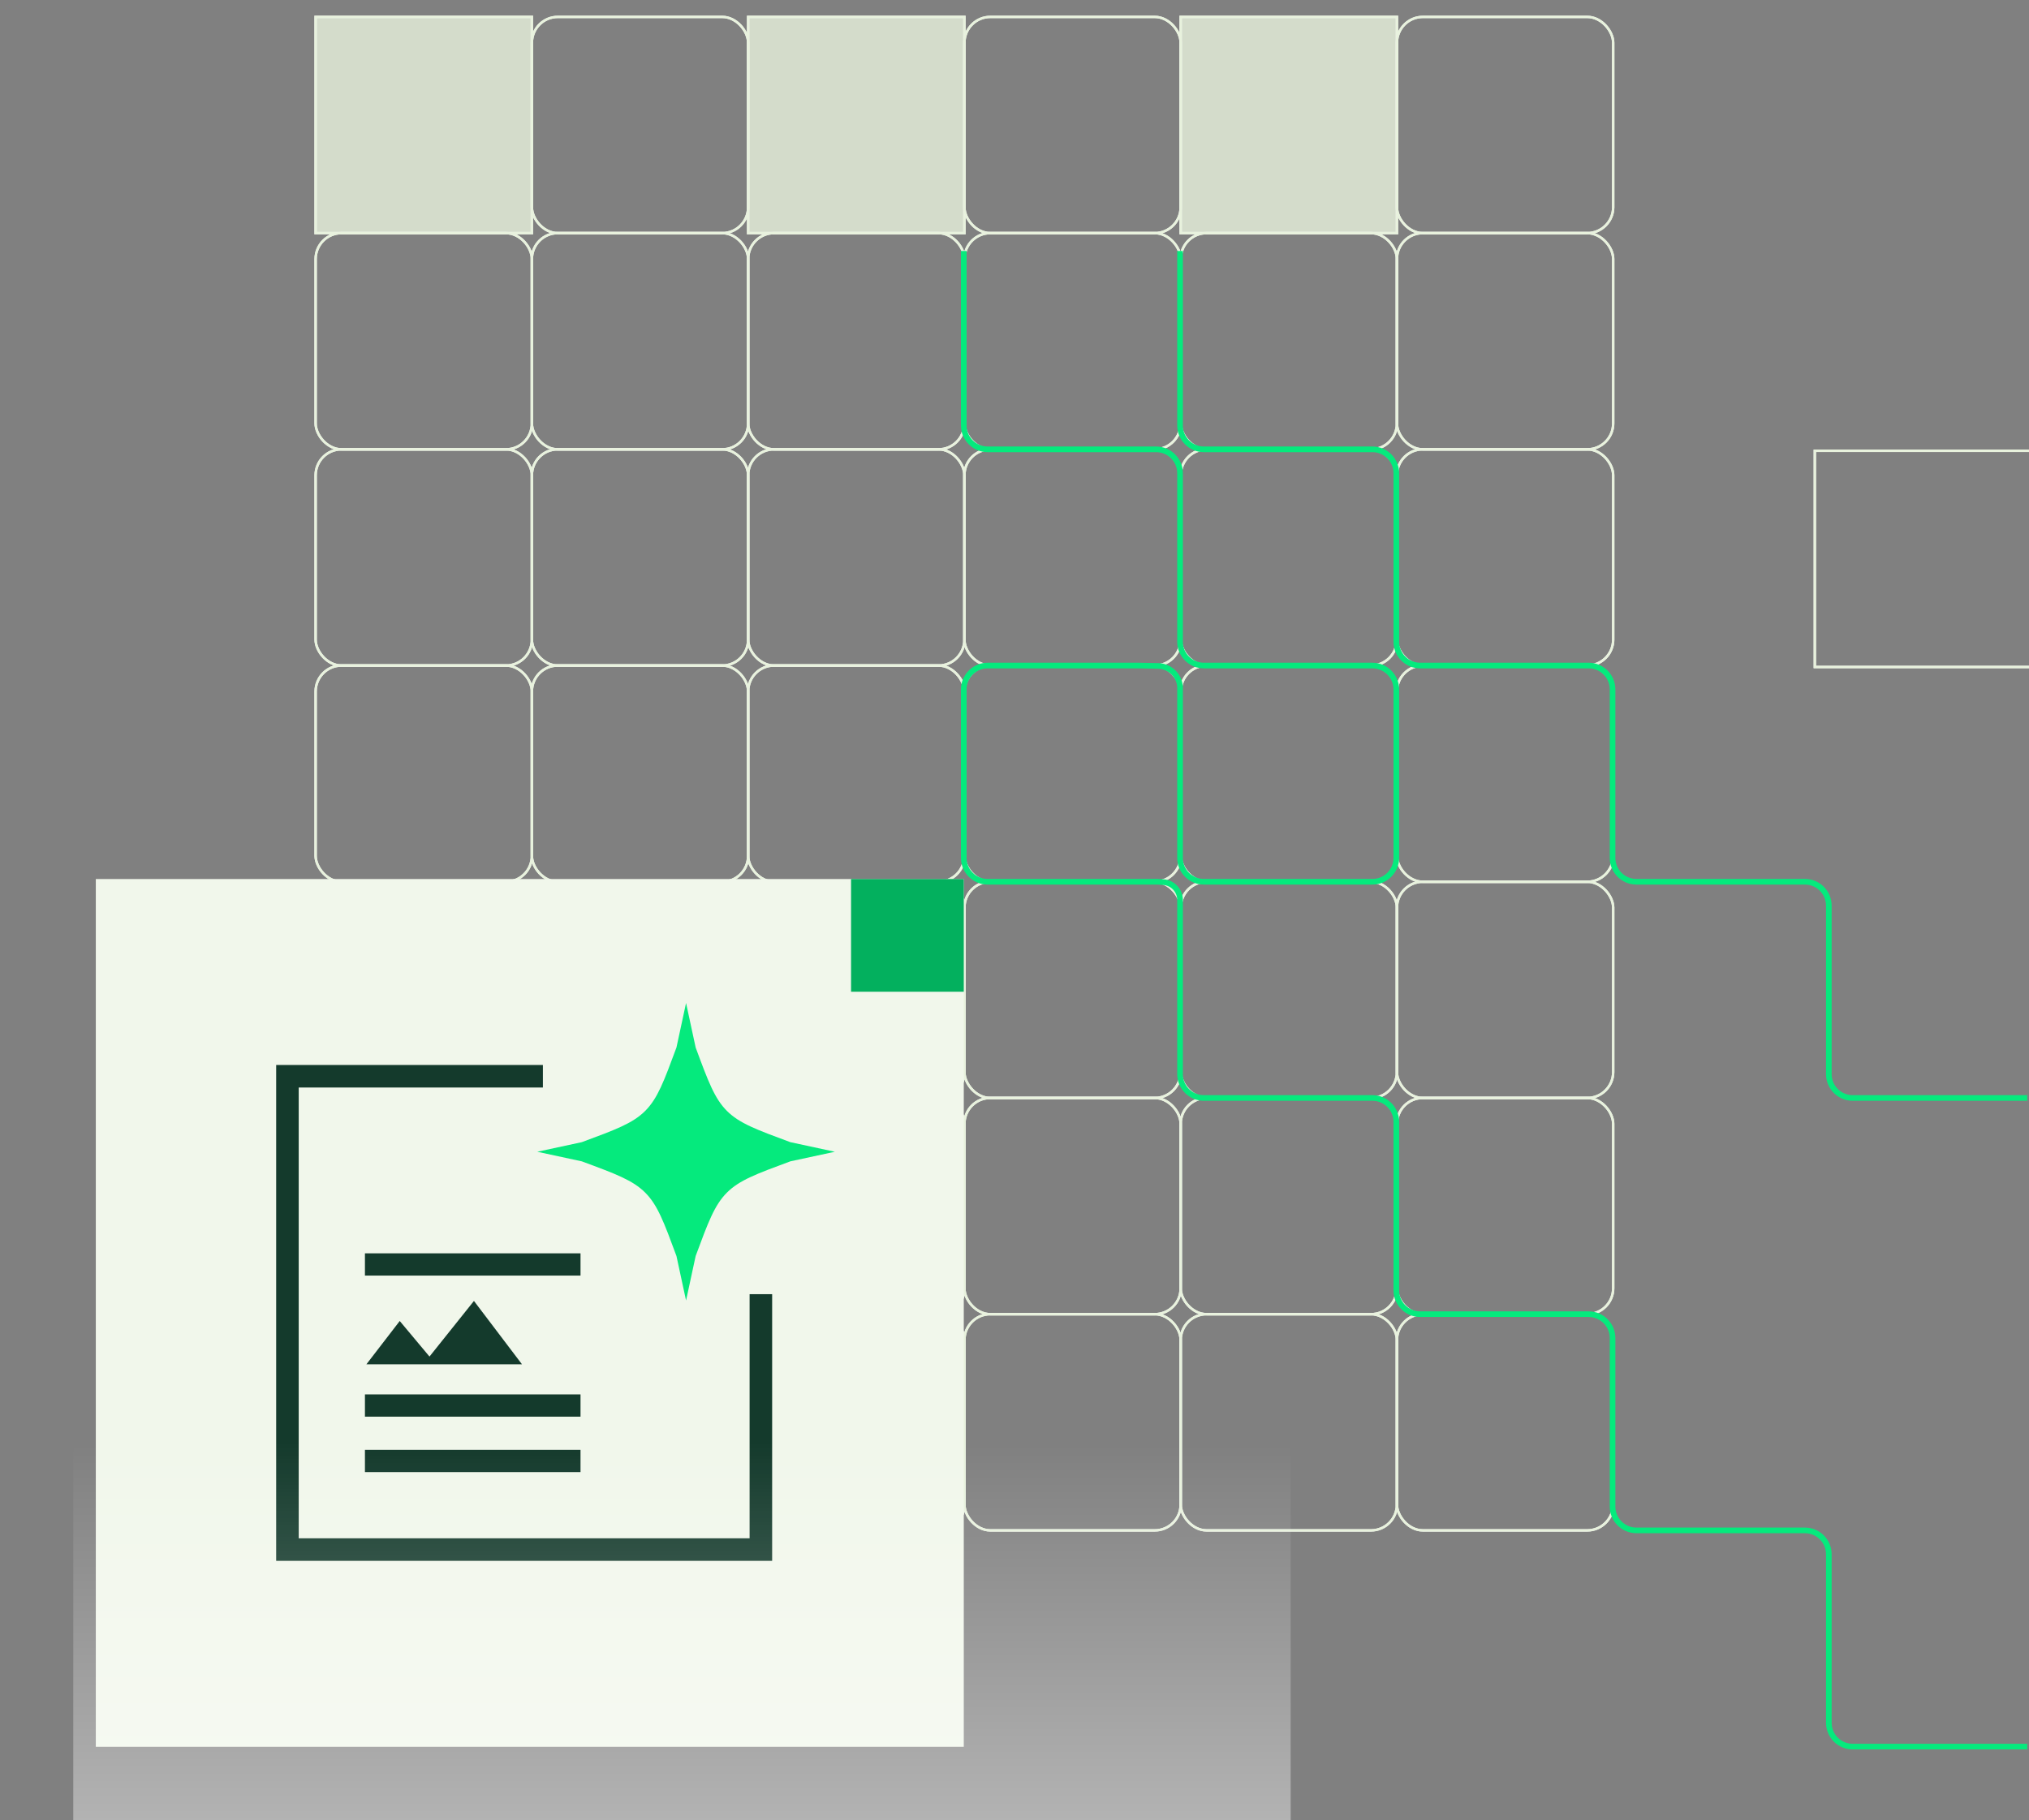<svg width="360" height="323" viewBox="0 0 360 323" fill="none" xmlns="http://www.w3.org/2000/svg">
<rect x="0" y="0" width="360" height="323" fill="#808080" stroke="none"/>
<g clip-path="url(#clip0_629_3126)">
<rect x="322" y="80" width="38.371" height="38.371" stroke="#F0F0F0" stroke-width="0.431"/>
<rect x="322" y="80" width="38.371" height="38.371" stroke="#E8F2DD" stroke-width="0.431"/>
<rect x="56" y="3" width="38.371" height="38.371" fill="#E8F2DD" fill-opacity="0.8"/>
<rect x="56" y="3" width="38.371" height="38.371" stroke="#F0F0F0" stroke-width="0.431"/>
<rect x="56" y="3" width="38.371" height="38.371" stroke="#E8F2DD" stroke-width="0.431"/>
<rect x="94.371" y="3" width="38.371" height="38.371" rx="4.598" stroke="#F0F0F0" stroke-width="0.431"/>
<rect x="94.371" y="3" width="38.371" height="38.371" rx="4.598" stroke="#E8F2DD" stroke-width="0.431"/>
<rect x="132.742" y="3" width="38.371" height="38.371" fill="#E8F2DD" fill-opacity="0.8"/>
<rect x="132.742" y="3" width="38.371" height="38.371" stroke="#F0F0F0" stroke-width="0.431"/>
<rect x="132.742" y="3" width="38.371" height="38.371" stroke="#E8F2DD" stroke-width="0.431"/>
<rect x="171.113" y="3" width="38.371" height="38.371" rx="4.598" stroke="#F0F0F0" stroke-width="0.431"/>
<rect x="171.113" y="3" width="38.371" height="38.371" rx="4.598" stroke="#E8F2DD" stroke-width="0.431"/>
<rect x="209.484" y="3" width="38.371" height="38.371" fill="#E8F2DD" fill-opacity="0.8"/>
<rect x="209.484" y="3" width="38.371" height="38.371" stroke="#F0F0F0" stroke-width="0.431"/>
<rect x="209.484" y="3" width="38.371" height="38.371" stroke="#E8F2DD" stroke-width="0.431"/>
<rect x="247.855" y="3" width="38.371" height="38.371" rx="4.598" stroke="#F0F0F0" stroke-width="0.431"/>
<rect x="247.855" y="3" width="38.371" height="38.371" rx="4.598" stroke="#E8F2DD" stroke-width="0.431"/>
<rect x="56" y="41.371" width="38.371" height="38.371" rx="4.598" stroke="#F0F0F0" stroke-width="0.431"/>
<rect x="56" y="41.371" width="38.371" height="38.371" rx="4.598" stroke="#E8F2DD" stroke-width="0.431"/>
<rect x="94.371" y="41.371" width="38.371" height="38.371" rx="4.598" stroke="#F0F0F0" stroke-width="0.431"/>
<rect x="94.371" y="41.371" width="38.371" height="38.371" rx="4.598" stroke="#E8F2DD" stroke-width="0.431"/>
<rect x="132.742" y="41.371" width="38.371" height="38.371" rx="4.598" stroke="#F0F0F0" stroke-width="0.431"/>
<rect x="132.742" y="41.371" width="38.371" height="38.371" rx="4.598" stroke="#E8F2DD" stroke-width="0.431"/>
<rect x="171.113" y="41.371" width="38.371" height="38.371" rx="4.598" stroke="#F0F0F0" stroke-width="0.431"/>
<rect x="171.113" y="41.371" width="38.371" height="38.371" rx="4.598" stroke="#E8F2DD" stroke-width="0.431"/>
<rect x="209.484" y="41.371" width="38.371" height="38.371" rx="4.598" stroke="#F0F0F0" stroke-width="0.431"/>
<rect x="209.484" y="41.371" width="38.371" height="38.371" rx="4.598" stroke="#E8F2DD" stroke-width="0.431"/>
<rect x="247.855" y="41.371" width="38.371" height="38.371" rx="4.598" stroke="#F0F0F0" stroke-width="0.431"/>
<rect x="247.855" y="41.371" width="38.371" height="38.371" rx="4.598" stroke="#E8F2DD" stroke-width="0.431"/>
<rect x="56" y="79.742" width="38.371" height="38.371" rx="4.598" stroke="#F0F0F0" stroke-width="0.431"/>
<rect x="56" y="79.742" width="38.371" height="38.371" rx="4.598" stroke="#E8F2DD" stroke-width="0.431"/>
<rect x="94.371" y="79.742" width="38.371" height="38.371" rx="4.598" stroke="#F0F0F0" stroke-width="0.431"/>
<rect x="94.371" y="79.742" width="38.371" height="38.371" rx="4.598" stroke="#E8F2DD" stroke-width="0.431"/>
<rect x="132.742" y="79.742" width="38.371" height="38.371" rx="4.598" stroke="#F0F0F0" stroke-width="0.431"/>
<rect x="132.742" y="79.742" width="38.371" height="38.371" rx="4.598" stroke="#E8F2DD" stroke-width="0.431"/>
<rect x="171.113" y="79.742" width="38.371" height="38.371" rx="4.598" stroke="#F0F0F0" stroke-width="0.431"/>
<rect x="171.113" y="79.742" width="38.371" height="38.371" rx="4.598" stroke="#E8F2DD" stroke-width="0.431"/>
<rect x="209.484" y="79.742" width="38.371" height="38.371" rx="4.598" stroke="#F0F0F0" stroke-width="0.431"/>
<rect x="209.484" y="79.742" width="38.371" height="38.371" rx="4.598" stroke="#E8F2DD" stroke-width="0.431"/>
<rect x="247.855" y="79.742" width="38.371" height="38.371" rx="4.598" stroke="#F0F0F0" stroke-width="0.431"/>
<rect x="247.855" y="79.742" width="38.371" height="38.371" rx="4.598" stroke="#E8F2DD" stroke-width="0.431"/>
<rect x="56" y="118.113" width="38.371" height="38.371" rx="4.598" stroke="#F0F0F0" stroke-width="0.431"/>
<rect x="56" y="118.113" width="38.371" height="38.371" rx="4.598" stroke="#E8F2DD" stroke-width="0.431"/>
<rect x="94.371" y="118.113" width="38.371" height="38.371" rx="4.598" stroke="#F0F0F0" stroke-width="0.431"/>
<rect x="94.371" y="118.113" width="38.371" height="38.371" rx="4.598" stroke="#E8F2DD" stroke-width="0.431"/>
<rect x="132.742" y="118.113" width="38.371" height="38.371" rx="4.598" stroke="#F0F0F0" stroke-width="0.431"/>
<rect x="132.742" y="118.113" width="38.371" height="38.371" rx="4.598" stroke="#E8F2DD" stroke-width="0.431"/>
<rect x="171.113" y="118.113" width="38.371" height="38.371" rx="4.598" stroke="#F0F0F0" stroke-width="0.431"/>
<rect x="171.113" y="118.113" width="38.371" height="38.371" rx="4.598" stroke="#E8F2DD" stroke-width="0.431"/>
<rect x="209.484" y="118.113" width="38.371" height="38.371" rx="4.598" stroke="#F0F0F0" stroke-width="0.431"/>
<rect x="209.484" y="118.113" width="38.371" height="38.371" rx="4.598" stroke="#E8F2DD" stroke-width="0.431"/>
<rect x="247.855" y="118.113" width="38.371" height="38.371" rx="4.598" stroke="#F0F0F0" stroke-width="0.431"/>
<rect x="247.855" y="118.113" width="38.371" height="38.371" rx="4.598" stroke="#E8F2DD" stroke-width="0.431"/>
<rect x="56" y="156.484" width="38.371" height="38.371" rx="4.598" stroke="#F0F0F0" stroke-width="0.431"/>
<rect x="56" y="156.484" width="38.371" height="38.371" rx="4.598" stroke="#E8F2DD" stroke-width="0.431"/>
<rect x="94.371" y="156.484" width="38.371" height="38.371" rx="4.598" stroke="#F0F0F0" stroke-width="0.431"/>
<rect x="94.371" y="156.484" width="38.371" height="38.371" rx="4.598" stroke="#E8F2DD" stroke-width="0.431"/>
<rect x="132.742" y="156.484" width="38.371" height="38.371" rx="4.598" stroke="#F0F0F0" stroke-width="0.431"/>
<rect x="132.742" y="156.484" width="38.371" height="38.371" rx="4.598" stroke="#E8F2DD" stroke-width="0.431"/>
<rect x="171.113" y="156.484" width="38.371" height="38.371" rx="4.598" stroke="#F0F0F0" stroke-width="0.431"/>
<rect x="171.113" y="156.484" width="38.371" height="38.371" rx="4.598" stroke="#E8F2DD" stroke-width="0.431"/>
<rect x="209.484" y="156.484" width="38.371" height="38.371" rx="4.598" stroke="#F0F0F0" stroke-width="0.431"/>
<rect x="209.484" y="156.484" width="38.371" height="38.371" rx="4.598" stroke="#E8F2DD" stroke-width="0.431"/>
<rect x="247.855" y="156.484" width="38.371" height="38.371" rx="4.598" stroke="#F0F0F0" stroke-width="0.431"/>
<rect x="247.855" y="156.484" width="38.371" height="38.371" rx="4.598" stroke="#E8F2DD" stroke-width="0.431"/>
<rect x="56" y="194.855" width="38.371" height="38.371" rx="4.598" stroke="#F0F0F0" stroke-width="0.431"/>
<rect x="56" y="194.855" width="38.371" height="38.371" rx="4.598" stroke="#E8F2DD" stroke-width="0.431"/>
<rect x="94.371" y="194.855" width="38.371" height="38.371" rx="4.598" stroke="#F0F0F0" stroke-width="0.431"/>
<rect x="94.371" y="194.855" width="38.371" height="38.371" rx="4.598" stroke="#E8F2DD" stroke-width="0.431"/>
<rect x="132.742" y="194.855" width="38.371" height="38.371" rx="4.598" stroke="#F0F0F0" stroke-width="0.431"/>
<rect x="132.742" y="194.855" width="38.371" height="38.371" rx="4.598" stroke="#E8F2DD" stroke-width="0.431"/>
<rect x="171.113" y="194.855" width="38.371" height="38.371" rx="4.598" stroke="#F0F0F0" stroke-width="0.431"/>
<rect x="171.113" y="194.855" width="38.371" height="38.371" rx="4.598" stroke="#E8F2DD" stroke-width="0.431"/>
<rect x="209.484" y="194.855" width="38.371" height="38.371" rx="4.598" stroke="#F0F0F0" stroke-width="0.431"/>
<rect x="209.484" y="194.855" width="38.371" height="38.371" rx="4.598" stroke="#E8F2DD" stroke-width="0.431"/>
<rect x="247.855" y="194.855" width="38.371" height="38.371" rx="4.598" stroke="#F0F0F0" stroke-width="0.431"/>
<rect x="247.855" y="194.855" width="38.371" height="38.371" rx="4.598" stroke="#E8F2DD" stroke-width="0.431"/>
<rect x="56" y="233.226" width="38.371" height="38.371" rx="4.598" stroke="#F0F0F0" stroke-width="0.431"/>
<rect x="56" y="233.226" width="38.371" height="38.371" rx="4.598" stroke="#E8F2DD" stroke-width="0.431"/>
<rect x="94.371" y="233.226" width="38.371" height="38.371" rx="4.598" stroke="#F0F0F0" stroke-width="0.431"/>
<rect x="94.371" y="233.226" width="38.371" height="38.371" rx="4.598" stroke="#E8F2DD" stroke-width="0.431"/>
<rect x="132.742" y="233.226" width="38.371" height="38.371" rx="4.598" stroke="#F0F0F0" stroke-width="0.431"/>
<rect x="132.742" y="233.226" width="38.371" height="38.371" rx="4.598" stroke="#E8F2DD" stroke-width="0.431"/>
<rect x="171.113" y="233.226" width="38.371" height="38.371" rx="4.598" stroke="#F0F0F0" stroke-width="0.431"/>
<rect x="171.113" y="233.226" width="38.371" height="38.371" rx="4.598" stroke="#E8F2DD" stroke-width="0.431"/>
<rect x="209.484" y="233.226" width="38.371" height="38.371" rx="4.598" stroke="#F0F0F0" stroke-width="0.431"/>
<rect x="209.484" y="233.226" width="38.371" height="38.371" rx="4.598" stroke="#E8F2DD" stroke-width="0.431"/>
<rect x="247.855" y="233.226" width="38.371" height="38.371" rx="4.598" stroke="#F0F0F0" stroke-width="0.431"/>
<rect x="247.855" y="233.226" width="38.371" height="38.371" rx="4.598" stroke="#E8F2DD" stroke-width="0.431"/>
<rect x="17" y="156" width="154" height="154" fill="#F1F7EB"/>
<rect x="17" y="254" width="56" height="56" fill="white" fill-opacity="0.01"/>
<path d="M96.325 193H53V273H133V229.675H137V277H49V189H96.325V193Z" fill="#143A2C"/>
<path d="M121.725 178L120.022 185.9C117.791 191.933 116.676 194.949 114.475 197.15C112.274 199.351 109.258 200.466 103.225 202.697L95.325 204.4L103.225 206.103C109.258 208.333 112.274 209.452 114.475 211.65C116.676 213.848 117.791 216.867 120.022 222.9L121.725 230.8L123.428 222.9C125.659 216.867 126.777 213.851 128.975 211.65C131.173 209.449 134.192 208.333 140.225 206.103L148.125 204.4L140.225 202.697C134.192 200.466 131.176 199.351 128.975 197.15C126.774 194.949 125.659 191.933 123.428 185.9L121.725 178Z" fill="#05EA7D"/>
<path d="M64.75 261.249H103V257.302H64.75V261.249ZM64.75 251.411H103V247.463H64.75V251.411Z" fill="#143A2C"/>
<path d="M64.75 226.375H103V222.427H64.75V226.375Z" fill="#143A2C"/>
<path d="M65.006 242.125H92.619L84.091 230.875L76.203 240.746L70.924 234.435L65.006 242.125Z" fill="#143A2C"/>
<rect x="151" y="156" width="20" height="20" fill="#03B05E"/>
<path d="M209.371 44.547V75.508C209.371 77.847 211.267 79.742 213.605 79.742H243.508C245.846 79.742 247.742 81.638 247.742 83.976V113.879C247.742 116.218 249.638 118.113 251.976 118.113H281.879C284.217 118.113 286.113 120.009 286.113 122.347V152.25C286.113 154.589 288.009 156.484 290.347 156.484H320.25C322.588 156.484 324.484 158.38 324.484 160.718V190.621C324.484 192.96 326.38 194.855 328.718 194.855H359.68M171 44.547V75.508C171 77.847 172.896 79.742 175.234 79.742H205.137C207.475 79.742 209.371 81.638 209.371 83.976V113.879C209.371 116.218 211.267 118.113 213.605 118.113H243.508C245.846 118.113 247.742 120.009 247.742 122.347V152.25C247.742 154.589 245.846 156.484 243.508 156.484H213.605C211.267 156.484 209.371 154.589 209.371 152.25V121.818L209.334 121.568C209.05 119.65 207.422 118.218 205.484 118.181L201.961 118.113H175.234C172.896 118.113 171 120.009 171 122.347V152.25C171 154.589 172.896 156.484 175.234 156.484H205.402L206.407 156.551C208.075 156.662 209.371 158.048 209.371 159.72V162.968M209.371 159.66V190.621C209.371 192.96 211.267 194.855 213.605 194.855H243.508C245.846 194.855 247.742 196.751 247.742 199.089V228.992C247.742 231.331 249.638 233.226 251.976 233.226H281.879C284.217 233.226 286.113 235.122 286.113 237.46V267.363C286.113 269.702 288.009 271.597 290.347 271.597H320.25C322.588 271.597 324.484 273.493 324.484 275.831V305.734C324.484 308.073 326.38 309.968 328.718 309.968H359.68" stroke="#05EA7D"/>
<rect x="229" y="323" width="216" height="67" transform="rotate(180 229 323)" fill="url(#paint0_linear_629_3126)" fill-opacity="0.4"/>
</g>
<defs>
<linearGradient id="paint0_linear_629_3126" x1="337" y1="323" x2="337" y2="390" gradientUnits="userSpaceOnUse">
<stop stop-color="white"/>
<stop offset="1" stop-color="white" stop-opacity="0"/>
</linearGradient>
<clipPath id="clip0_629_3126">
<rect width="360" height="323" fill="white"/>
</clipPath>
</defs>
</svg>
